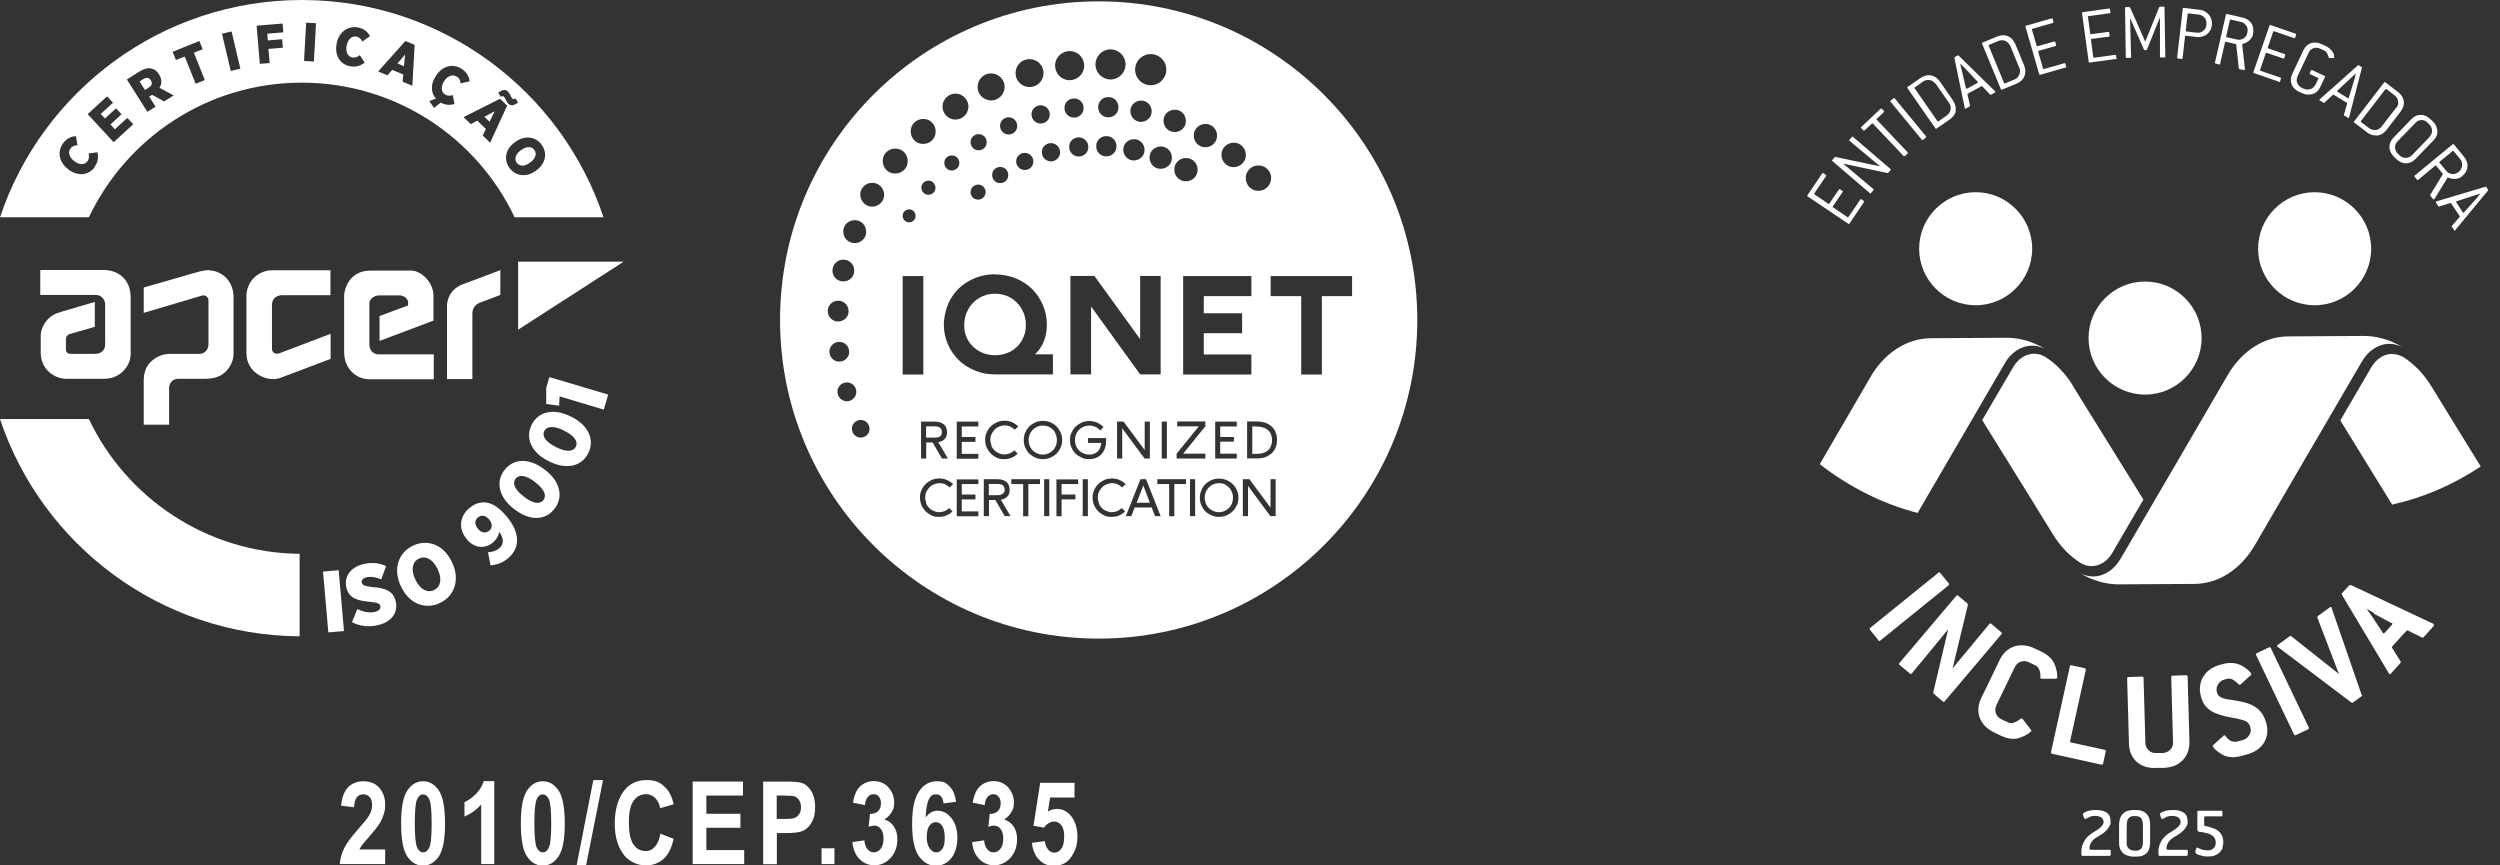<?xml version="1.0" encoding="UTF-8"?>
<svg id="svg2" xmlns="http://www.w3.org/2000/svg" xmlns:svg="http://www.w3.org/2000/svg" xmlns:sodipodi="http://sodipodi.sourceforge.net/DTD/sodipodi-0.dtd" xmlns:inkscape="http://www.inkscape.org/namespaces/inkscape" version="1.1" viewBox="0 0 1645.4 569.6">
  <rect x="0" y="0" width="1645.4" height="569.6" fill="#333333" stroke="none"/>
  <!-- Generator: Adobe Illustrator 29.7.1, SVG Export Plug-In . SVG Version: 2.1.1 Build 8)  -->
  <defs>
    <style>
      .st0 {
        fill: #fff;
      }
    </style>
  </defs>
  <sodipodi:namedview id="namedview4" bordercolor="#666666" borderopacity="1.0" inkscape:current-layer="g8" inkscape:cx="468.64993" inkscape:cy="391.13968" inkscape:pagecheckerboard="0" inkscape:pageopacity="0.0" inkscape:pageshadow="2" inkscape:window-height="1016" inkscape:window-maximized="1" inkscape:window-width="1850" inkscape:window-x="0" inkscape:window-y="0" inkscape:zoom="0.69668207" pagecolor="#ffffff" showgrid="false"/>
  <g id="g8" inkscape:groupmode="layer" inkscape:label="ISO_9001+IQNET_BRANCO">
    <g id="g12">
      <g id="g14">
        <g id="g20">
          <path id="path22" class="st0" d="M58.5,275.8H0c27.6,82.7,105.4,142.4,197.2,143v-54.3c-61.2-.6-114-36.7-138.7-88.7"/>
        </g>
        <g id="g24">
          <path id="path26" class="st0" d="M294.2,200.7v48.8h16.7v-43.3c0-1.6.6-5.4,5-7l13.4-5.1v-16.3l-26,9.8c-.3.2-3.9,1.6-6.5,5.4-2.3,3.4-2.5,6.8-2.6,7.5"/>
        </g>
        <g id="g28">
          <path id="path30" class="st0" d="M217.6,236.2v-16.5l-32.9,12.5c-2.5,1.3-5.7.5-5.7-2.6v-28.8c0-1.2.3-3,1.4-4.3,1.2-1.5,3-1.9,4.4-2.2h32.7v-16.4h-38.6c-4.2,0-8.8,1.8-12.3,5.5-3.1,3.3-4.4,8-4.4,10.8v38.3c0,13.7,14.7,19.4,22.6,16.1l32.8-12.4h0Z"/>
        </g>
        <g id="g32">
          <path id="path34" class="st0" d="M247.8,233c-2.9-.5-4.7-3.1-4.7-6.4v-25.9s-.3-2.5,1.3-4.1c2.3-2.3,5.2-2.2,5.2-2.2h13.5c.4,0,.8,0,1.2.2,2,.4,3.8,1.8,4.3,4v2.4l-18.8,7v16.4l35.5-13.4v-16.1c0-.5.3-6.7-5.2-12.2s-10.6-4.6-11-4.6h-25.3c-15,0-17.3,14-17.3,16.2v37.5c0,10.6,7.7,17.8,16.6,17.8h42.4v-16.4h-37.5l-.2-.2Z"/>
        </g>
        <g id="g36">
          <path id="path38" class="st0" d="M94.6,189.3v16.6l37.8-11.2c2.7-1.1,4.8.9,4.8,3v29.2c0,1.2-.5,3-1.8,4.3-2,2-4.7,1.7-4.7,1.7h-16.7c-1.9.2-8-1-14.5,5-4.2,3.7-4.9,9.3-4.9,12.4v29.2h16.7v-23.8c-.2-1.9.8-3.8,1.7-4.7s2.3-1.7,4.5-1.7h16.8c5.6,0,10.5-.8,14.7-5.2,3.2-3.3,4.7-8,4.7-10.8v-37.5c0-10.8-7.1-16.7-14.3-17.7-3-.4-3.4-.9-15.6,2.7-14,4.2-29.2,8.4-29.2,8.4"/>
        </g>
        <g id="g40">
          <path id="path42" class="st0" d="M69.2,201.5v23.3s.4,4.1-1.3,5.9c-1.7,1.7-2.9,2.2-5.7,2.2h-15.7c-1.1.1-3.2-.6-3.1-3v-6.2c0-1.2,0-1.7.7-2.6.8-1.1,1.9-1.3,3.1-1.6l15.2-4.4v-16.4l-18.9,5.6c-3.4,1-8.2,1.9-11.7,5.5-3.3,3.4-5,7.7-5,11.1v11.5c0,2.3.7,7.6,4.6,11.6,4.1,4.2,9.2,5.3,12,5.3h25.3c10.7,0,17.3-8.8,17.3-16.2v-37.3c0-12.5-8.8-18.1-17.6-18.1H26.5v16.4h35.1c2.3,0,3.8,0,5.4,1.5,1.8,1.6,2.2,3,2.2,5.7"/>
        </g>
        <g id="g44">
          <path id="path46" class="st0" d="M341,172.2v44.8l69.5-44.8h-69.5Z"/>
        </g>
        <g id="g48">
          <path id="path50" class="st0" d="M265.9,43.6l.7-7.7-5,5.9,4.3,1.8Z"/>
        </g>
        <g id="g52">
          <path id="path54" class="st0" d="M99.3,52.8c-1.2-1.8-2.9-2-4.7-.9l-2.7,1.7,3.5,5.6,2.7-1.7c1.9-1.2,2.3-2.9,1.2-4.6h0Z"/>
        </g>
        <g id="g56">
          <path id="path58" class="st0" d="M322.2,80.1l3.4-6.9-6.8,3.7s3.4,3.2,3.4,3.2Z"/>
        </g>
        <g id="g60">
          <path id="path62" class="st0" d="M352.9,112.2l-.4.3c-6.1,4.4-13.3,3.5-17.2-2-4-5.5-2.6-12.5,3.6-16.9l.4-.3c6.1-4.4,13.3-3.5,17.2,2,4,5.5,2.6,12.5-3.6,16.9M317.7,89.2l2.1-4.3-5.7-5.5-4.2,2.3-4.8-4.6,24-12.1,4.7,4.5-11.2,24.4s-4.9-4.7-4.9-4.7ZM300.5,50.4c-2.5-1.6-5.7-.7-8.1,2.9h0c-2.5,3.9-2,7.2.4,8.8,1.8,1.2,3.5,1,5.2.5l1.1,5.8c-2.8.9-5.8.9-9-.9l-4.4,3.5-3.2-4.5,4.4-1.6c-3.4-3.8-3.7-9.5,0-14.9l.2-.4c4.3-6.5,11.4-7.9,16.9-4.2,3.3,2.2,4.7,5,5.1,8.1l-5.9,1.4c-.2-1.7-.7-3.3-2.4-4.4M271.3,56.4l-6.3-2.6.4-4.8-7.3-3-3.1,3.6-6.1-2.6,17.9-20,6.1,2.5-1.5,26.8h-.1ZM231.8,37.8c2.1.4,3.6-.4,5-1.5l3.2,4.9c-2.5,2-5.6,3.2-9.8,2.4-6.3-1.3-10.2-7.2-8.6-14.9v-.4c1.7-7.6,7.7-11.5,14.2-10.2,3.9.8,6.2,2.9,7.7,5.7l-5,3.5c-.8-1.5-1.9-2.8-3.8-3.2-2.9-.6-5.6,1.5-6.5,5.7h0c-.9,4.5.7,7.4,3.6,8M206.6,40.5l-6.5-.4,1.4-25.2,6.5.4-1.4,25.2ZM334.2,60.1c.7.7,1.3,1.7,1.8,2.8.4.9.8,1.5,1.1,1.9.6.6,1.2.5,2.2,0l1.7,2.7c-2.8,2-4.7,2.4-6.3.8-.8-.7-1.3-1.7-1.8-2.7-.5-.9-.8-1.6-1.1-1.9-.6-.6-1.2-.5-2.2,0l-1.7-2.7c2.8-2,4.7-2.4,6.3-.8M176.2,26.6l9.5-.8.5,5.6-9.5.8.8,9.3-6.5.5-2.1-25.1,17.1-1.4.5,5.8-10.6.9.4,4.4h0ZM151.9,46.7l-5.8-24.5,6.3-1.5,5.8,24.5-6.3,1.5ZM128.8,55.2l-7.2-18-5.8,2.3-2.2-5.4,17.6-7.1,2.2,5.4-5.8,2.3,7.2,18-6,2.4h0ZM107.9,66.7l-7.8-4.3-1.9,1.2,4.2,6.6-5.4,3.4-13.5-21.3,8.4-5.3c2.9-1.8,5.5-2.4,7.8-1.9,1.9.4,3.6,1.7,5,3.8v.2c2.1,3.2,1.8,6.1.3,8.7l9.3,5-6.2,3.9h-.2ZM74.8,93.6l-17.1-18.5,12.8-11.7,3.9,4.2-8.1,7.4,2.8,3,7.3-6.7,3.6,3.9-7.3,6.7,2.9,3.2,8.2-7.5,3.9,4.2s-12.9,11.8-12.9,11.8ZM62.2,110.2c-3.9,5.1-10.8,6.1-17.1,1.4l-.3-.3c-6.2-4.7-7.2-11.8-3.2-17.1,2.4-3.2,5.3-4.4,8.4-4.6l1,6c-1.7,0-3.4.5-4.6,2.1-1.8,2.4-1,5.7,2.4,8.3h0c3.6,2.8,6.9,2.5,8.7.2,1.3-1.7,1.2-3.5.8-5.2l5.8-.8c.8,3.2.5,6.5-2,9.8M198.7,0C106.3,0,27.8,59.9,0,143h58.5c24.9-52.4,78.3-88.6,140.1-88.6s115.3,36.2,140.1,88.6h58.5C369.5,59.9,291.1,0,198.7,0"/>
        </g>
        <g id="g64">
          <path id="path66" class="st0" d="M343.1,98.7l-.3.2c-3.5,2.5-4.5,5.8-2.7,8.2,1.8,2.5,5.1,2.6,8.6,0l.3-.2c3.5-2.5,4.5-5.8,2.7-8.2-1.7-2.4-5.1-2.6-8.6,0"/>
        </g>
        <g id="g68">
          <path id="path70" class="st0" d="M397.4,269.5l2.9-9.8-38.7-11.5-2.1,7.1v10.6l8.5,1.1.3-6.1,29.1,8.7h0ZM379,294c-1.6,3.3-6.2,3.7-12.8.4l-.7-.4c-6.6-3.3-8.9-7.1-7.3-10.3,1.6-3.2,6.2-3.7,12.8-.4l.7.4c6.5,3.2,8.9,7.1,7.3,10.3M387.2,298.2c4.5-9.1-.3-18.5-11-23.8l-.8-.4c-10.7-5.3-21-3.5-25.5,5.6s.3,18.5,11,23.8l.8.4c10.7,5.3,21,3.5,25.5-5.6M357.7,329.1c-2.2,2.9-6.8,2.5-12.6-2l-.6-.5c-5.8-4.5-7.4-8.6-5.2-11.5,2.2-2.9,6.8-2.5,12.6,2l.6.5c5.8,4.4,7.4,8.6,5.2,11.5M365,334.8c6.2-8.1,3.3-18.2-6.2-25.5l-.7-.5c-9.5-7.3-20-7.4-26.1.6-6.2,8.1-3.3,18.2,6.2,25.5l.7.5c9.5,7.3,19.9,7.5,26.1-.6M321.9,349.3c-2.3,1.9-5.1,1.4-7.3-1.2h0c-2.2-2.7-2.4-5.6-.1-7.5,2.4-2,5.2-1.4,7.5,1.3h0c2.1,2.6,2.3,5.5,0,7.5M328.6,360.8c-2.1,1.8-4.6,2.5-7.4,2.7l1.6,8.6c4.4-.4,8-1.7,11.6-4.7,8.1-6.8,8-16.9-1.1-27.7h-.1c-5.1-6.2-9.6-8.6-13.7-9-3.7-.3-7,.7-10.7,3.8-6.2,5.2-7.4,13.5-1.6,20.3v.2c5.6,6.4,12.5,6.1,17.4,1.9,2.1-1.8,3.5-4.1,4-6.8,2.3,3.1,3.8,7.5,0,10.7M285.6,388.4c-4.3,2-9.1-.4-12.1-6.7l-.3-.6c-2.9-6.3-1.7-11.5,2.6-13.5s9.1.4,12.1,6.7l.3.6c2.9,6.3,1.8,11.4-2.6,13.5M289.5,396.9c9.8-4.6,13.3-15.5,8.2-26.4l-.4-.8c-5.1-10.9-15.6-15.2-25.4-10.6s-13.3,15.5-8.2,26.4l.4.8c5.1,10.9,15.6,15.2,25.4,10.6M249.2,411.3c8.4-2,13.1-8.1,11.2-15.7h0c-1.6-6.7-7-8.6-15-9.2-5.4-.6-6.8-1.2-7.3-2.9h0c-.4-1.5.7-2.9,2.9-3.5,3.2-.8,6.8,0,9.9,1.3l3.2-8.7c-4.9-2.3-9.8-2.6-15.1-1.3-8.5,2.1-12.7,8.4-11,15.4v.2c1.8,7.1,7.6,8.5,15.6,9.2,5,.5,6.4,1.2,6.7,2.7h0c.4,1.7-.7,3.2-3.4,3.9-3.8.9-7.8,0-11.7-1.8l-3.6,8.6c5.5,2.8,11.5,3.3,17.3,1.9M216.1,416.2l10.3-.9-3.5-40-10.3.9,3.5,40Z"/>
        </g>
        <g id="g72">
          <path id="path74" class="st0" d="M807.1,319.3c-1.4-.9-3-1.3-4.8-1.3s-3.3.4-4.8,1.3c-1.4.9-2.6,2-3.4,3.5-.8,1.5-1.2,3-1.2,4.8s.4,3.3,1.2,4.8c.8,1.4,2,2.6,3.4,3.4s3,1.3,4.7,1.3,3.3-.4,4.7-1.3c1.4-.8,2.6-2,3.4-3.4.8-1.5,1.2-3,1.2-4.8s-.4-3.3-1.2-4.8-1.9-2.6-3.4-3.5"/>
        </g>
        <g id="g76">
          <path id="path78" class="st0" d="M660.9,324.1c.2-.5.3-1.1.3-1.8,0-1.3-.4-2.2-1.2-2.9-.8-.6-2-.9-3.6-.9h-5.6v7.4h5.6c.7,0,1.4,0,1.9-.2.5-.1,1-.3,1.5-.6.4-.3.8-.6,1-1.1"/>
        </g>
        <g id="g80">
          <path id="path82" class="st0" d="M694.6,284.9c-.8-1.5-1.9-2.6-3.4-3.5-1.4-.9-3-1.3-4.8-1.3s-3.3.4-4.8,1.3c-1.4.9-2.6,2-3.4,3.5-.8,1.5-1.2,3-1.2,4.8s.4,3.3,1.2,4.8c.8,1.4,2,2.6,3.4,3.4s3,1.3,4.7,1.3,3.3-.4,4.7-1.3c1.4-.8,2.6-2,3.4-3.4.8-1.5,1.2-3,1.2-4.8s-.4-3.3-1.2-4.8"/>
        </g>
        <g id="g84">
          <path id="path86" class="st0" d="M748.1,330.9h8.7l-4.3-11.4-4.4,11.4Z"/>
        </g>
        <g id="g88">
          <path id="path90" class="st0" d="M655,233.8c3.7,0,7.1-.9,10.2-2.5,3.1-1.7,5.5-4.1,7.3-7.1,1.8-3.1,2.7-6.5,2.7-10.3s-.9-7.3-2.7-10.5c-1.8-3.1-4.2-5.6-7.3-7.4-3.1-1.8-6.5-2.7-10.3-2.7s-7.2.9-10.3,2.7-5.5,4.3-7.3,7.5c-1.8,3.1-2.7,6.7-2.7,10.4,0,5.8,1.9,10.5,5.9,14.3,3.9,3.7,8.8,5.6,14.5,5.6"/>
        </g>
        <g id="g92">
          <path id="path94" class="st0" d="M617.1,287.9c.5-.1,1-.3,1.5-.6.4-.3.8-.6,1-1.1s.3-1.1.3-1.8c0-1.3-.4-2.2-1.2-2.9-.8-.6-2-.9-3.6-.9h-5.6v7.4h5.6c.7,0,1.4,0,1.9-.2"/>
        </g>
        <g id="g96">
          <path id="path98" class="st0" d="M870,194.9v51.6h-13.6v-51.6h-20.1v-13.2h53.6v13.2h-19.9ZM839.5,294.7c-.7,1.5-1.6,2.8-2.7,3.8-1.2,1-2.5,1.8-4.1,2.4s-3.3.8-5.2.8h-6.7v-24.3h6.7c1.9,0,3.6.3,5.2.8,1.6.6,3,1.4,4.1,2.4,1.2,1,2.1,2.3,2.7,3.8.7,1.5,1,3.2,1,5.1s-.3,3.5-1,5.1M839.6,339.7h-3.5l-14.7-19.9v19.9h-3.4v-24.3h4.3l13.9,18.7v-18.7h3.4v24.3ZM814,332.5c-.7,1.6-1.6,2.9-2.7,4-1.1,1.1-2.5,2-4,2.7-1.6.7-3.2,1-4.9,1s-3.4-.3-4.9-1c-1.6-.6-2.9-1.5-4.1-2.6-1.1-1.1-2-2.5-2.7-4-.7-1.6-1-3.2-1-5s.3-3.3,1-4.9c.6-1.6,1.5-2.9,2.6-4s2.5-2,4-2.7c1.6-.7,3.3-1,5-1s3.4.3,5,1,2.9,1.5,4.1,2.7c1.1,1.1,2,2.4,2.7,4s1,3.2,1,4.9-.3,3.4-1,4.9M786.6,339.7h-3.4v-24.3h3.4v24.3ZM780.7,318.6h-7.8v21.2h-3.4v-21.2h-7.8v-3.2h18.9v3.2h0ZM760.2,339.7l-2.2-5.7h-11.2l-2.2,5.7h-3.6l9.6-24.3h3.7l9.6,24.3h-3.7,0ZM723.1,331.3c.5,1.2,1.2,2.2,2,3s1.8,1.5,3,2c1.1.5,2.3.8,3.6.8s2.4-.2,3.6-.7c1.1-.5,2.1-1.2,3-2l2.2,2.2c-2.5,2.4-5.4,3.6-8.8,3.6s-4.4-.6-6.3-1.7c-1.9-1.1-3.5-2.6-4.6-4.6-1.2-1.9-1.7-4.1-1.7-6.4s.3-3.3,1-4.9,1.6-2.9,2.7-4c1.1-1.1,2.5-2,4-2.7,1.6-.7,3.2-1,5-1s3.4.3,5,1,2.9,1.6,4.1,2.8l-2.4,2.1c-.9-.9-1.9-1.6-3-2.1s-2.3-.7-3.6-.7-2.5.3-3.7.8-2.2,1.2-3,2.1-1.5,1.9-2,3c-.5,1.2-.7,2.4-.7,3.6s.3,2.5.8,3.6M712,301.2c-1.6-.7-2.9-1.5-4.1-2.6-1.1-1.1-2-2.4-2.7-4-.7-1.5-1-3.2-1-4.9s.3-3.4,1-4.9c.7-1.6,1.6-2.9,2.7-4,1.1-1.1,2.5-2,4-2.7,1.6-.7,3.2-1,5-1s3.5.3,5.1,1,3,1.7,4.3,2.9l-2.1,2.3c-.9-1-2-1.8-3.3-2.4-1.3-.5-2.6-.8-4-.8s-3.3.4-4.8,1.3-2.6,2-3.4,3.5c-.8,1.5-1.2,3.1-1.2,4.8s.4,3.3,1.2,4.8c.8,1.4,1.9,2.6,3.4,3.4,1.4.8,3,1.3,4.8,1.3s2-.2,3-.5c.9-.3,1.7-.8,2.4-1.4s1.3-1.4,1.7-2.4.7-2.1.8-3.4h-8.7v-3.2h11.9v2.1c0,2.3-.5,4.3-1.4,6.1-.9,1.8-2.2,3.2-3.9,4.2s-3.7,1.5-5.9,1.5-3.4-.3-5-1M716,339.7h-3.4v-24.3h3.4v24.3ZM709.6,318.6h-10.9v6.9h9.1v3.2h-9.1v11.1h-3.4v-24.3h14.3v3.2h0ZM686.5,302.2c-1.7,0-3.4-.3-4.9-1-1.6-.6-2.9-1.5-4.1-2.6s-2-2.5-2.7-4c-.7-1.6-1-3.2-1-5s.3-3.3,1-4.9c.6-1.5,1.5-2.9,2.6-4s2.5-2,4-2.7c1.6-.7,3.3-1,5-1s3.4.3,5,1,2.9,1.5,4,2.7c1.1,1.1,2,2.5,2.7,4s1,3.2,1,4.9-.3,3.4-1,4.9c-.7,1.6-1.6,2.9-2.7,4-1.1,1.1-2.5,2-4.1,2.7s-3.2,1-4.9,1M690.6,339.7h-3.4v-24.3h3.4v24.3ZM684.6,318.6h-7.8v21.2h-3.4v-21.2h-7.8v-3.2h18.9v3.2h0ZM661.3,339.7l-6.2-10.6h-4.2v10.6h-3.4v-24.3h8.9c2.5,0,4.5.6,5.9,1.7s2.2,2.9,2.2,5.2-.5,3.4-1.5,4.5-2.4,1.8-4.3,2.1l6.4,10.8h-3.9,0ZM643.9,318.6h-10.9v6.9h9v3.2h-9v7.9h10.9v3.2h-14.2v-24.3h14.2v3.2h0ZM629.7,277.5h14.2v3.2h-10.9v6.9h9v3.2h-9v7.9h10.9v3.2h-14.2v-24.3h0ZM609.5,331.3c.5,1.2,1.2,2.2,2,3s1.8,1.5,3,2c1.1.5,2.3.8,3.6.8s2.4-.2,3.6-.7c1.1-.5,2.1-1.2,3-2l2.2,2.2c-2.5,2.4-5.4,3.6-8.8,3.6s-4.4-.6-6.3-1.7c-1.9-1.1-3.5-2.6-4.6-4.6-1.2-1.9-1.7-4.1-1.7-6.4s.3-3.3,1-4.9,1.6-2.9,2.7-4c1.1-1.1,2.5-2,4-2.7,1.6-.7,3.2-1,5-1s3.4.3,5,1,2.9,1.6,4.1,2.8l-2.4,2.1c-.9-.9-1.9-1.6-3-2.1s-2.3-.7-3.6-.7-2.5.3-3.7.8-2.2,1.2-3,2.1-1.5,1.9-2,3c-.5,1.2-.7,2.4-.7,3.6s.3,2.5.8,3.6M594.1,181.7h13.6v64.8h-13.6v-64.8ZM598.5,137.8c2.4,0,4.2,2.1,4.1,4.4,0,2.4-2.1,4.2-4.4,4.1-2.4,0-4.2-2.1-4.1-4.4,0-2.4,2.1-4.2,4.4-4.1M581,105.7c0-4.5,3.9-8.1,8.5-7.9,4.5,0,8.1,3.9,7.9,8.5,0,4.5-3.9,8.1-8.5,7.9-4.5,0-8.1-3.9-7.9-8.5M573.8,136c-4.3-.1-7.7-3.8-7.6-8.1,0-4.3,3.8-7.7,8.1-7.6s7.7,3.8,7.6,8.1c0,4.3-3.8,7.7-8.1,7.6M566.3,288c-3.2-.1-5.7-2.8-5.6-6,0-3.2,2.8-5.7,6-5.6s5.7,2.8,5.6,6c0,3.2-2.8,5.7-6,5.6M551.2,257.7c0-3.4,3-6.1,6.4-6s6.1,3,6,6.4-3,6.1-6.4,6-6.1-3-6-6.4M545.9,231.3c0-3.6,3.1-6.4,6.7-6.3,3.6.1,6.4,3.1,6.3,6.7,0,3.6-3.1,6.4-6.7,6.3-3.6-.1-6.4-3.1-6.3-6.7M551.9,197.9c3.8.1,6.7,3.3,6.6,7.1,0,3.8-3.3,6.7-7.1,6.6-3.8-.1-6.7-3.3-6.6-7.1s3.3-6.7,7.1-6.6M555.3,170.9c4,.1,7.1,3.4,6.9,7.4,0,4-3.4,7.1-7.4,6.9-4-.1-7.1-3.4-6.9-7.4s3.4-7.1,7.4-6.9M562.8,144.9c4.2.1,7.4,3.6,7.3,7.8,0,4.2-3.6,7.4-7.8,7.3-4.2-.1-7.4-3.6-7.3-7.8,0-4.2,3.6-7.4,7.8-7.3M607.9,78.3c4.5,0,8.1,3.9,7.9,8.5,0,4.5-3.9,8.1-8.5,7.9-4.5,0-8.1-3.9-7.9-8.5,0-4.5,3.9-8.1,8.5-7.9M629.1,61.6c4.7.2,8.4,4.1,8.3,8.8-.2,4.7-4.1,8.4-8.8,8.3-4.7-.2-8.4-4.1-8.3-8.8.2-4.7,4.1-8.4,8.8-8.3M621.5,107.1c0-2.7,2.4-4.9,5.1-4.8,2.7,0,4.9,2.4,4.8,5.1,0,2.7-2.4,4.9-5.1,4.8-2.7,0-4.9-2.4-4.8-5.1M610.9,128.2c-2.5,0-4.5-2.2-4.5-4.8s2.2-4.5,4.8-4.5,4.5,2.2,4.5,4.8-2.2,4.5-4.8,4.5M615.2,277.5c2.5,0,4.5.6,5.9,1.7s2.2,2.9,2.2,5.2-.5,3.4-1.5,4.5-2.4,1.8-4.3,2.1l6.4,10.8h-3.9l-6.2-10.6h-4.2v10.6h-3.4v-24.3h9ZM652.4,293.3c.5,1.2,1.2,2.2,2,3s1.8,1.5,3,2c1.1.5,2.3.8,3.6.8s2.4-.2,3.6-.7c1.1-.5,2.1-1.2,3-2l2.2,2.2c-2.5,2.4-5.4,3.6-8.8,3.6s-4.4-.6-6.3-1.7c-1.9-1.1-3.5-2.6-4.6-4.6-1.2-1.9-1.7-4.1-1.7-6.4s.3-3.3,1-4.9,1.6-2.9,2.7-4c1.1-1.1,2.5-2,4-2.7,1.6-.7,3.2-1,5-1s3.4.3,5,1,2.9,1.6,4.1,2.8l-2.4,2.1c-.9-.9-1.9-1.6-3-2.1s-2.3-.7-3.6-.7-2.5.3-3.7.8-2.2,1.2-3,2.1-1.5,1.9-2,3c-.5,1.2-.7,2.4-.7,3.6s.3,2.5.8,3.6M655,180.6c4.6,0,9.1.9,13.3,2.5,4.1,1.7,7.8,4,10.8,6.9s5.4,6.5,7.2,10.6,2.7,8.6,2.7,13.2c0,7.9-2.6,14.4-7.8,19.4h11.8v13.2h-38.5c-4.4,0-8.7-.8-12.8-2.5-4-1.6-7.6-3.9-10.6-6.8-3-2.9-5.4-6.4-7.2-10.4-1.8-4.1-2.7-8.5-2.7-13.1s1.5-11.7,4.4-16.7c2.9-5.1,7-9.1,12.2-12s10.9-4.4,17.2-4.4M643.9,121.5c2.7,0,4.9,2.4,4.8,5.1,0,2.7-2.4,4.9-5.1,4.8-2.7,0-4.9-2.4-4.8-5.1,0-2.7,2.4-4.9,5.1-4.8M644.3,88.3c2.9,0,5.2,2.5,5.1,5.5s-2.5,5.2-5.5,5.1c-2.9,0-5.2-2.5-5.1-5.5,0-2.9,2.5-5.2,5.5-5.1M652.6,48.3c4.9.2,8.8,4.3,8.6,9.2s-4.3,8.8-9.2,8.6c-4.9-.2-8.8-4.3-8.6-9.2s4.3-8.8,9.2-8.6M663.6,115.4c0,2.9-2.5,5.2-5.5,5.1-2.9,0-5.2-2.5-5.1-5.5,0-2.9,2.5-5.2,5.5-5.1,2.9,0,5.2,2.5,5.1,5.5M669.5,83c0,3.1-2.7,5.6-5.8,5.5-3.1,0-5.6-2.7-5.5-5.8,0-3.1,2.7-5.6,5.8-5.5s5.6,2.7,5.5,5.8M677.9,38.9c5.1.2,9.1,4.4,8.9,9.5s-4.4,9.1-9.5,8.9c-5.1-.2-9.1-4.4-8.9-9.5.2-5.1,4.4-9.1,9.5-8.9M680.1,106.4c0,3.1-2.7,5.6-5.8,5.5s-5.6-2.7-5.5-5.8c0-3.1,2.7-5.6,5.8-5.5s5.6,2.7,5.5,5.8M690.9,75.5c0,3.3-2.9,5.9-6.2,5.8s-5.9-2.9-5.8-6.2c0-3.3,2.9-5.9,6.2-5.8s5.9,2.9,5.8,6.2M697.7,100.4c0,3.3-2.9,5.9-6.2,5.8s-5.9-2.9-5.8-6.2c0-3.3,2.9-5.9,6.2-5.8s5.9,2.9,5.8,6.2M704.3,33.6c5.3.2,9.4,4.6,9.3,9.9-.2,5.3-4.6,9.4-9.9,9.3-5.3-.2-9.4-4.6-9.3-9.9.2-5.3,4.6-9.4,9.9-9.3M700.6,70.9c0-3.5,3-6.2,6.5-6.1s6.2,3,6.1,6.5c0,3.5-3,6.2-6.5,6.1s-6.2-3-6.1-6.5M716.3,96.9c0,3.5-3,6.2-6.5,6.1s-6.2-3-6.1-6.5c0-3.5,3-6.2,6.5-6.1s6.2,3,6.1,6.5M756.8,277.5v24.3h-3.5l-14.7-19.9v19.9h-3.4v-24.3h4.3l13.9,18.7v-18.7h3.4ZM750.4,223.2v-41.6h13.5v64.8h-13.5l-32.3-44.7v44.7h-13.6v-64.8h15.8l30.1,41.6h0ZM734.8,96.5c0,3.7-3.2,6.6-6.9,6.4-3.7,0-6.6-3.2-6.4-6.9,0-3.7,3.2-6.6,6.9-6.4,3.7,0,6.6,3.2,6.4,6.9M729.2,77.2c-3.7,0-6.6-3.2-6.4-6.9,0-3.7,3.2-6.6,6.9-6.4,3.7,0,6.6,3.2,6.4,6.9,0,3.7-3.2,6.6-6.9,6.4M731.2,32.5c5.5.2,9.8,4.8,9.6,10.2-.2,5.5-4.8,9.8-10.2,9.6-5.5-.2-9.8-4.8-9.6-10.2.2-5.5,4.8-9.8,10.2-9.6M746.5,91.6c3.9,0,6.9,3.4,6.8,7.2,0,3.9-3.4,6.9-7.2,6.8-3.9,0-6.9-3.4-6.8-7.2,0-3.9,3.4-6.9,7.2-6.8M751.2,66.2c3.9,0,6.9,3.4,6.8,7.2,0,3.9-3.4,6.9-7.2,6.8-3.9,0-6.9-3.4-6.8-7.2,0-3.9,3.4-6.9,7.2-6.8M757.7,35.6c5.7.2,10.1,4.9,9.9,10.6-.2,5.7-4.9,10.1-10.6,9.9-5.7-.2-10.1-4.9-9.9-10.6.2-5.7,4.9-10.1,10.6-9.9M768,301.8h-3.4v-24.3h3.4v24.3ZM763.7,111.1c-4.1,0-7.2-3.5-7.1-7.6,0-4.1,3.5-7.2,7.6-7.1s7.2,3.5,7.1,7.6c0,4.1-3.5,7.2-7.6,7.1M773.4,72.2c4.1,0,7.2,3.5,7.1,7.6,0,4.1-3.5,7.2-7.6,7.1s-7.2-3.5-7.1-7.6c0-4.1,3.5-7.2,7.6-7.1M788.2,111.9c0,4.2-3.7,7.6-7.9,7.4-4.2,0-7.6-3.7-7.4-7.9,0-4.2,3.7-7.6,7.9-7.4,4.2,0,7.6,3.7,7.4,7.9M793.6,81.6c4.2,0,7.6,3.7,7.4,7.9,0,4.2-3.7,7.6-7.9,7.4-4.2,0-7.6-3.7-7.4-7.9,0-4.2,3.7-7.6,7.9-7.4M812.2,93.9c4.4,0,7.9,3.9,7.8,8.3,0,4.4-3.9,7.9-8.3,7.8-4.4,0-7.9-3.9-7.8-8.3,0-4.4,3.9-7.9,8.3-7.8M774.8,280.6v-3.2h18.5v3.2l-14.6,18h14.6v3.2h-18.9v-3.2l14.6-18h-14.3.1ZM812.1,287.5v3.2h-9v7.9h10.9v3.2h-14.2v-24.3h14.2v3.2h-10.9v6.9h9ZM817.5,206.1v13.2h-25.2v14h31.3v13.2h-44.9v-64.8h44.9v13.2h-31.3v11.3h25.2ZM828.5,108.9c4.6,0,8.3,4,8.1,8.6s-4,8.3-8.6,8.1c-4.6,0-8.2-4-8.1-8.6,0-4.6,4-8.3,8.6-8.1M723.1.9c-115.8,0-209.7,93.9-209.7,209.7s93.9,209.7,209.7,209.7,209.7-93.9,209.7-209.7S838.8.9,723.1.9"/>
        </g>
        <g id="g100">
          <path id="path102" class="st0" d="M834.1,282.7c-1-.7-2.1-1.2-3.3-1.5s-2.5-.5-3.9-.5h-2.7v18h3.1c1.4,0,2.7-.2,3.9-.5s2.2-.9,3.1-1.6c.9-.7,1.6-1.6,2.1-2.8s.8-2.5.8-4-.3-3-.8-4.2-1.3-2.1-2.3-2.8"/>
        </g>
        <g id="g104">
          <path id="path106" class="st0" d="M253.5,559v9.7h-29.9c.3-3.7,1.3-7.1,2.9-10.4,1.6-3.3,4.8-7.6,9.6-13,3.8-4.3,6.1-7.2,6.9-8.7,1.3-2.2,1.9-4.4,1.9-6.6s-.5-4.2-1.6-5.4-2.5-1.8-4.2-1.8c-3.8,0-5.8,2.8-6.1,8.5l-8.5-1c.5-5.5,2.1-9.6,4.6-12.2,2.6-2.6,6-3.9,10.2-3.9s8.2,1.5,10.6,4.6c2.4,3,3.6,6.5,3.6,10.4s-.3,4.4-.9,6.5c-.6,2.1-1.5,4.2-2.8,6.3s-3.4,4.8-6.3,8.1c-2.7,3.1-4.5,5.1-5.2,6.1s-1.3,2-1.8,2.9h17Z"/>
        </g>
        <g id="g108">
          <path id="path110" class="st0" d="M278.5,522.8c-1.7,0-3,1.1-4,3.3s-1.5,7.5-1.5,15.8.5,13.5,1.5,15.8c1,2.2,2.3,3.3,4,3.3s3.1-1.1,4.1-3.3,1.5-7.5,1.5-15.7-.5-13.5-1.5-15.8c-1-2.2-2.3-3.3-4.1-3.3M278.4,514.2c4.3,0,7.8,2.1,10.5,6.2,2.7,4.1,4,11.3,4,21.6s-1.3,17.4-4,21.5-6.2,6.2-10.4,6.2-7.8-2-10.5-6.1-4-11.3-4-21.7,1.3-17.3,4-21.5c2.7-4.1,6.2-6.2,10.4-6.2"/>
        </g>
        <g id="g112">
          <path id="path114" class="st0" d="M325.2,568.7h-8.5v-39.2c-3.2,3.6-6.9,6.2-11,7.9v-9.5c2.4-1,4.8-2.7,7.4-5.2,2.5-2.5,4.3-5.3,5.3-8.6h6.9v54.5h0Z"/>
        </g>
        <g id="g116">
          <path id="path118" class="st0" d="M357.2,522.8c-1.7,0-3,1.1-4,3.3s-1.5,7.5-1.5,15.8.5,13.5,1.5,15.8c1,2.2,2.3,3.3,4,3.3s3.1-1.1,4.1-3.3,1.5-7.5,1.5-15.7-.5-13.5-1.5-15.8c-1-2.2-2.3-3.3-4.1-3.3M357.2,514.2c4.3,0,7.8,2.1,10.5,6.2,2.7,4.1,4,11.3,4,21.6s-1.3,17.4-4,21.5-6.2,6.2-10.4,6.2-7.8-2-10.5-6.1-4-11.3-4-21.7,1.3-17.3,4-21.5c2.7-4.1,6.2-6.2,10.4-6.2"/>
        </g>
        <g id="g120">
          <path id="path122" class="st0" d="M379.5,569.6l11-56.2h6.4l-11.2,56.2h-6.3.1Z"/>
        </g>
        <g id="g124">
          <path id="path126" class="st0" d="M434.7,548.7l8.7,3.4c-1.4,6.1-3.6,10.5-6.8,13.3-3.2,2.8-7.1,4.2-11.7,4.2s-10.5-2.2-14.1-6.7c-4.1-5.2-6.2-12.1-6.2-20.9s2.1-16.5,6.3-21.8c3.6-4.5,8.5-6.8,14.7-6.8s9.2,1.7,12.5,5.1c2.4,2.4,4.2,6,5.3,10.8l-8.9,2.6c-.6-2.9-1.7-5.2-3.4-6.8-1.7-1.6-3.7-2.4-6-2.4-3.3,0-6,1.4-8.1,4.3-2.1,2.9-3.1,7.6-3.1,14.2s1,11.7,3,14.6c2,2.9,4.7,4.3,7.9,4.3s4.4-.9,6.2-2.8c1.7-1.8,3-4.8,3.7-8.8"/>
        </g>
        <g id="g128">
          <path id="path130" class="st0" d="M455.9,568.7v-54.3h33.1v9.2h-24.1v12h22.4v9.2h-22.4v14.7h24.9v9.2h-33.9Z"/>
        </g>
        <g id="g132">
          <path id="path134" class="st0" d="M511.2,523.6v15.4h5c3.3,0,5.6-.2,6.8-.7s2.2-1.3,3-2.5,1.2-2.7,1.2-4.5-.4-3.3-1.2-4.6c-.8-1.2-1.8-2.1-2.9-2.5-1.2-.4-3.6-.6-7.4-.6h-4.5ZM502.3,568.7v-54.3h14.5c5.4,0,8.9.3,10.6.8,2.6.8,4.8,2.6,6.5,5.4,1.7,2.7,2.6,6.3,2.6,10.6s-.7,7.2-2.2,9.9-3.3,4.5-5.6,5.6c-2.2,1.1-6.1,1.6-11.5,1.6h-5.9v20.5h-9,0Z"/>
        </g>
        <path id="path136" class="st0" d="M540.7,558.3h8.5v10.4h-8.5v-10.4Z"/>
        <g id="g138">
          <path id="path140" class="st0" d="M560.6,554.3l8.3-1.2c.2,2.6.9,4.5,2.1,5.9,1.2,1.4,2.6,2,4.2,2s3.2-.8,4.5-2.4c1.2-1.6,1.8-3.8,1.8-6.7s-.6-4.7-1.7-6.2-2.6-2.3-4.2-2.3-2.4.3-3.9.8l.9-8.5c2.2,0,4-.5,5.3-1.8,1.3-1.2,1.9-3,1.9-5.2s-.5-3.3-1.4-4.4c-.9-1.1-2.1-1.6-3.5-1.6s-2.7.6-3.7,1.8c-1.1,1.2-1.7,3-1.9,5.4l-7.9-1.6c.8-5,2.4-8.6,4.8-10.8,2.4-2.2,5.4-3.4,9-3.4s7.3,1.4,9.7,4.3c2.4,2.9,3.6,6.1,3.6,9.6s-.5,4.5-1.6,6.4-2.7,3.6-4.8,5c2.5.7,4.5,2.1,6.1,4.4,1.6,2.3,2.4,5.1,2.4,8.5,0,5-1.5,9.1-4.4,12.3-3,3.2-6.5,4.9-10.6,4.9s-7.2-1.4-9.9-4.1c-2.7-2.7-4.3-6.5-4.7-11.2"/>
        </g>
        <g id="g142">
          <path id="path144" class="st0" d="M609.9,550.4c0,3.4.6,6,1.9,7.9,1.3,1.8,2.7,2.7,4.4,2.7s2.9-.8,4-2.3,1.6-4,1.6-7.4-.6-6.1-1.7-7.8c-1.1-1.6-2.6-2.4-4.2-2.4s-3,.8-4.2,2.3c-1.1,1.6-1.7,3.9-1.7,7M629.3,527.7l-8.3,1.1c-.4-4-2-6-4.9-6s-3.4,1-4.6,3c-1.2,2-2,6.1-2.3,12.3,1.1-1.5,2.3-2.7,3.6-3.4,1.3-.8,2.8-1.1,4.3-1.1,3.5,0,6.5,1.6,9.1,4.9,2.6,3.2,3.9,7.6,3.9,12.9s-1.4,10.2-4.1,13.5c-2.7,3.3-6.1,4.9-10.2,4.9s-8.1-2.1-11.1-6.4c-2.9-4.2-4.4-11.3-4.4-21.1s1.5-17.1,4.6-21.5c3-4.4,6.9-6.6,11.7-6.6s6.1,1.1,8.3,3.3c2.3,2.2,3.7,5.6,4.3,10.1"/>
        </g>
        <g id="g146">
          <path id="path148" class="st0" d="M639.4,554.3l8.3-1.2c.2,2.6.9,4.5,2.1,5.9,1.2,1.4,2.6,2,4.2,2s3.2-.8,4.5-2.4c1.2-1.6,1.8-3.8,1.8-6.7s-.6-4.7-1.7-6.2-2.6-2.3-4.2-2.3-2.4.3-3.9.8l.9-8.5c2.2,0,4-.5,5.3-1.8,1.3-1.2,1.9-3,1.9-5.2s-.5-3.3-1.4-4.4c-.9-1.1-2.1-1.6-3.5-1.6s-2.7.6-3.7,1.8c-1.1,1.2-1.7,3-1.9,5.4l-7.9-1.6c.8-5,2.4-8.6,4.8-10.8,2.4-2.2,5.4-3.4,9-3.4s7.3,1.4,9.7,4.3c2.4,2.9,3.6,6.1,3.6,9.6s-.5,4.5-1.6,6.4-2.7,3.6-4.8,5c2.5.7,4.5,2.1,6.1,4.4,1.6,2.3,2.4,5.1,2.4,8.5,0,5-1.5,9.1-4.4,12.3-3,3.2-6.5,4.9-10.6,4.9s-7.2-1.4-9.9-4.1c-2.7-2.7-4.3-6.5-4.7-11.2"/>
        </g>
        <g id="g150">
          <path id="path152" class="st0" d="M679.2,554.7l8.5-1.1c.2,2.4,1,4.2,2.2,5.6,1.2,1.4,2.6,2,4.1,2s3.3-.9,4.5-2.6c1.3-1.7,1.9-4.4,1.9-8s-.6-5.9-1.9-7.5c-1.3-1.6-2.8-2.4-4.8-2.4s-4.7,1.3-6.6,4l-6.9-1.2,4.4-28.3h22.6v9.7h-16.1l-1.4,9.2c1.9-1.2,3.9-1.7,5.9-1.7,3.5,0,6.5,1.4,8.9,4.2,3.1,3.5,4.6,8.2,4.6,14s-1.3,9.2-3.9,13.2c-2.6,4-6.4,6-11.3,6s-7.3-1.3-9.9-3.9c-2.7-2.6-4.3-6.3-4.8-11"/>
        </g>
      </g>
    </g>
  </g>
  <g>
    <g>
      <g>
        <path class="st0" d="M1236.4,421.5l-5.6-6.9c-.4-.5-.3-.9,0-1.3l44.9-36.3c.5-.4.9-.4,1.3.1l5.6,6.9c.4.5.3.9-.2,1.3l-44.9,36.3c-.5.4-.9.3-1.3-.1h0Z"/>
        <path class="st0" d="M1278.7,461.7l-6-5.1-.3-.9,9.8-41.5-23.9,29c-.4.5-.9.5-1.3.1l-6.8-5.7c-.5-.4-.5-.9,0-1.3l37.3-44.1c.4-.5.8-.5,1.3-.1l6.1,5.1.3.9-10.1,41.8,24.2-29.2c.4-.5.9-.5,1.3-.1l6.6,5.6c.5.4.5.9,0,1.3l-37.3,44.1c-.4.5-.8.5-1.3.1h.1Z"/>
        <path class="st0" d="M1336.7,481.2c-.2.5-.9,1.1-2.1,1.9s-2.9,1.6-5,2.4c-3.8,1.4-8.1.9-12.9-1.4l-4.2-2c-2.4-1.2-4.4-2.6-6-4.2-1.6-1.7-2.8-3.5-3.5-5.5-.8-2-1-4.1-.9-6.3.2-2.2.8-4.4,1.9-6.7l12.2-25.2c1.1-2.3,2.5-4.1,4.1-5.6,1.7-1.5,3.5-2.5,5.5-3.2,2-.6,4.2-.9,6.5-.6,2.3.2,4.7.9,7.1,2.1l4.2,2c1.9.9,3.6,2,4.9,3.2,1.4,1.2,2.5,2.6,3.3,4.2.5,1,1,2.1,1.3,3.2s.5,2.1.7,3c0,.9.2,1.7.2,2.4s0,1.2-.2,1.4c0,.3-.4.4-.8.4h-9.7c-.3-.1-.4-.4-.4-.7v-1.4c0-1.7-.4-3.1-.9-4.2s-1.4-2-2.6-2.6l-4.2-2c-1.7-.8-3.4-.9-5.2-.3-1.8.6-3.1,1.8-3.9,3.5l-12.2,25.2c-.8,1.7-.9,3.4-.3,5.2.6,1.8,1.8,3.1,3.5,3.9l4.2,2c1.2.6,2.4.8,3.6.5,1.1-.3,2.4-.9,3.8-1.9,1-.8,1.7-1.2,2.1-1,.2,0,.3.2.4.3l5.6,7.3c.3.3.3.6.2.9l-.3-.2Z"/>
        <path class="st0" d="M1383.1,503.3l-32.5-7.2c-.6-.1-.8-.5-.7-1.1l12.4-56.4c0-.6.5-.9,1.1-.7l8.7,1.9c.6.1.8.5.7,1.1l-10.3,46.7c0,.6,0,1,.7,1.1l22,4.8c.6.1.9.5.7,1.1l-1.7,7.9c0,.6-.5.9-1.1.7h0Z"/>
        <path class="st0" d="M1439.9,495c-.8,2.1-1.9,3.9-3.4,5.4s-3.3,2.7-5.4,3.6c-2.2.8-4.6,1.3-7.2,1.4h-4.6c-2.7.2-5.1-.1-7.3-.8-2.2-.7-4.1-1.8-5.7-3.2-1.6-1.4-2.8-3.2-3.7-5.2-.9-2-1.4-4.3-1.4-6.8l-1.2-42.8c0-.6.3-1,.9-1l8.9-.3c.6,0,1,.3,1,.9l1.2,42.8c0,1.9.8,3.5,2.1,4.8,1.4,1.3,3,1.9,4.9,1.8h4.7c1.9-.2,3.5-.9,4.7-2.2,1.3-1.3,1.9-3,1.8-4.9l-1.2-42.8c0-.6.3-1,.9-1l8.9-.3c.6,0,.9.3,1,.9l1.2,42.8c0,2.5-.3,4.8-1.1,6.9h0Z"/>
        <path class="st0" d="M1459.8,450.5c-1,1.6-1.2,3.4-.7,5.2.3,1.1.8,1.9,1.5,2.5s1.6,1.1,2.7,1.4c1.1.4,2.4.6,3.8.8,1.5.2,3.1.5,4.9.8,2.7.4,5.2,1,7.3,1.7,2.1.7,4,1.7,5.6,2.8,1.6,1.1,2.9,2.5,4,4.1s1.9,3.6,2.6,5.8c.7,2.4.9,4.7.7,6.9-.2,2.2-.9,4.2-2,6.1-1.1,1.8-2.6,3.4-4.5,4.8-1.9,1.3-4.1,2.4-6.7,3.1l-3.6,1c-5.2,1.4-9.5,1.1-13-1-2-1.2-3.4-2.2-4.4-3.2s-1.5-1.8-1.7-2.2c0-.2,0-.5.4-.8l6.8-6.1c0,0,.2-.2.4-.2.3,0,.6,0,.9.5.3.4.8,1,1.6,1.8.8.8,1.7,1.4,2.9,1.7s2.3.3,3.4,0l3.6-1c1.8-.5,3.1-1.6,4.1-3.2s1.2-3.4.7-5.2c-.6-2.2-2-3.7-4.1-4.4-2.1-.7-4.8-1.3-8.2-1.9-2.8-.5-5.4-1.1-7.6-1.8-2.2-.7-4.2-1.5-5.8-2.5-1.7-1-3-2.3-4.2-3.8-1.1-1.5-2-3.4-2.6-5.7-.7-2.4-.9-4.7-.6-7,.3-2.2.9-4.2,2-6s2.5-3.4,4.4-4.8,4.1-2.4,6.6-3.1l1.4-.4c4.1-1.2,7.9-1.1,11.2.1,1.1.4,2.1.9,3,1.5s1.7,1.2,2.5,1.8c.7.6,1.3,1.2,1.8,1.7.4.5.7.9.8,1.2,0,.3,0,.6-.3.9l-6.8,6.1c0,0-.2.2-.4.2s-.5,0-.6-.2c-.2-.2-.5-.5-.9-.8-1.3-1.2-2.4-2.1-3.6-2.6-1.1-.5-2.4-.6-3.8-.2l-1.4.4c-1.8.5-3.1,1.5-4.1,3.2h0Z"/>
        <path class="st0" d="M1519.1,480l-8,3.8c-.6.3-1,.1-1.3-.5l-24.9-52.1c-.3-.6,0-1,.4-1.3l8-3.8c.6-.3,1-.1,1.3.5l24.9,52.1c.3.6,0,1-.4,1.3Z"/>
        <path class="st0" d="M1554.6,457.2c.2.4,0,.8-.4,1.1l-5.5,4c-.4.3-.7.3-1.2,0l-48.2-36.4h-.2c0-.1,0-.1-.2-.2-.3-.5-.2-.9.3-1.3l7.7-5.6c.5-.3.8-.3,1.2,0l31.3,24.8-14.2-37.1c-.2-.4,0-.8.4-1.1l7.7-5.6c.6-.4,1-.4,1.3,0v.4l19.7,57.1h.3Z"/>
        <path class="st0" d="M1601.6,410.9h0c.4.4.4.8,0,1.3l-6.4,7.1c-.4.4-.8.5-1.1.3l-9.3-4.6c-.3-.2-.7,0-1.1.3l-9.1,10c-.4.4-.5.8-.2,1.1l5.5,8.8c.3.3.2.7,0,1.1l-6.3,7c-.5.5-.9.6-1.3.2h0q0-.2,0-.3l-31-51.8c-.2-.4-.2-.8.2-1.1l4.6-5c.3-.3.7-.4,1.1-.3l54.6,25.7h.2c0,.1-.3.2-.3.2ZM1562.6,403.6c-.3-.2-.8-.5-1.5-.9-.7-.5-1.8-1.1-3-1.8l-.2.2c1.8,2.5,2.8,4,3.1,4.3l7.1,10.8v.2c0,0,0,.1.2.2.4.4.9.3,1.3-.2l4.6-5.1c.5-.5.5-1,0-1.3h-.4l-11.4-6.1.2-.3Z"/>
      </g>
      <path class="st0" d="M1574.5,232.9c-5.5,0-10.7,3.4-13.9,9l-20.3,34.8,34.1,55.4c20.4-4.5,40-12.9,58.3-25.1l-32.7-53.1c-4.8-7.8-11.1-14.3-18.1-18.8h0c-.5-.2-.7-.4-1-.5h0c-2.1-1-4.2-1.6-6.4-1.6"/>
      <path class="st0" d="M1581.5,229.1s0,0-.2-.1h0c.2,0,.3.2.4.2,0,0,0,0-.2-.1h0Z"/>
      <path class="st0" d="M1581.2,229h0c0,0-.2-.1-.3-.2,0,0,.2.1.3.2Z"/>
      <path class="st0" d="M1319.4,239.2c4-7,10.5-11.6,18-11.7,3.1,0,6,.8,8.7,2.2-8.1-4.9-17-7.5-25.9-7.4l-49.3.3c-15.6.1-29.5,9.2-38.5,23.3l-2.4,4.1-32.3,55.5c19.5,15.1,41.2,26.1,64.4,32.1l34.9-59.9c12.5-21.5,22.2-38.2,22.4-38.4h0Z"/>
      <path class="st0" d="M1364.3,253.8c-4.8-7.8-11-14.3-18-18.8-.3-.1-.6-.3-.9-.5-2.1-1.1-4.3-1.7-6.6-1.7-5.5,0-10.7,3.4-13.9,9l-20.3,34.7c12.8,20.6,29.7,47.9,34.7,55.9h0l1.5,2.5,10.3,16.7c4.9,8,11,14.3,18.2,18.9.3.2.5.3.7.4,2.1,1.1,4.4,1.7,6.6,1.7,5.5,0,10.7-3.4,13.8-9l20.3-34.8-46.6-75.1h.2Z"/>
      <path class="st0" d="M1555.3,221.1l-49.3.3c-15.6.1-29.5,9.2-38.5,23.3l-2.4,4-32.3,55.5h0l-14.7,25.1c-12.5,21.5-22.2,38.2-22.4,38.4-4,7-10.5,11.6-18,11.7-3.1,0-6-.8-8.7-2.2,8.1,4.9,17,7.5,25.9,7.4l49.3-.3c15.6,0,29.5-9.2,38.5-23.3l2.4-4,32.3-55.5h0l14.7-25.1c12.5-21.5,22.2-38.2,22.4-38.4,4-7,10.5-11.6,18-11.7,3.1,0,6,.8,8.7,2.2-8.1-4.9-17-7.5-25.9-7.4h0Z"/>
      <path class="st0" d="M1374.6,222.5c0-20.5,16.7-37.2,37.2-37.2s37.2,16.7,37.2,37.2-16.7,37.2-37.2,37.2-37.2-16.7-37.2-37.2"/>
      <path class="st0" d="M1486.2,163.7c0-20.5,16.7-37.2,37.2-37.2s37.2,16.7,37.2,37.2-16.7,37.2-37.2,37.2-37.2-16.7-37.2-37.2"/>
      <path class="st0" d="M1263.1,163.7c0-20.5,16.7-37.2,37.2-37.2s37.2,16.7,37.2,37.2-16.7,37.2-37.2,37.2-37.2-16.7-37.2-37.2"/>
      <g>
        <path class="st0" d="M1227,132.7l-9.8,14.5c-.2.3-.4.3-.7.1l-26.9-18.1c-.3-.2-.3-.4,0-.7l9.8-14.5c.2-.3.4-.3.7,0l1.6,1.1c.3.2.3.4.2.7l-7.8,11.5c-.2.3-.2.5.2.7l9,6.1c.3.2.5.2.7-.1l6.4-9.4c.2-.3.4-.3.7,0l1.6,1.1c.3.2.3.4,0,.7l-6.4,9.4c-.2.3-.2.5.2.7l9.4,6.4c.3.2.5.2.7-.1l7.8-11.5c.2-.3.5-.3.7-.1l1.6,1.1c.3.2.3.4.2.7h.1Z"/>
        <path class="st0" d="M1244.3,111.9l-1.5,1.8-.5.2-29.2-6.2h0l19.9,16.8c.3.2.3.5,0,.7l-1.6,1.9c-.2.3-.5.3-.8,0l-24.6-21.1c-.3-.2-.3-.5,0-.8l1.5-1.7.5-.2,29.4,6.2h0l-20.1-16.8c-.3-.2-.3-.5,0-.7l1.6-1.9c.2-.3.5-.3.7,0l24.6,21.1c.3.2.3.5,0,.7h0Z"/>
        <path class="st0" d="M1240,73.7l-4.7,4.4c-.3.2-.3.5,0,.8l20.2,21.3c.2.3.2.5,0,.8l-1.8,1.7c-.3.2-.5.2-.8,0l-20.2-21.3c-.2-.3-.5-.3-.8,0l-4.7,4.4c-.3.2-.5.2-.8,0l-1.4-1.4c-.2-.3-.2-.5,0-.8l12.7-12c.3-.2.5-.2.8,0l1.4,1.4c.2.3.2.5,0,.8h.1Z"/>
        <path class="st0" d="M1267.6,90.4l-1.9,1.6c-.3.2-.5.2-.8,0l-20.6-25c-.2-.3-.2-.5,0-.7l1.9-1.6c.3-.2.5-.2.8,0l20.6,25c.2.3.2.5,0,.7Z"/>
        <path class="st0" d="M1287.3,72.8c-.4,2.3-1.8,4.3-4.2,5.9l-8.5,5.9c-.3.2-.5.2-.7,0l-18.5-26.6c-.2-.3-.2-.5,0-.7l8.5-5.9c2.4-1.6,4.7-2.2,7-1.8s4.3,1.8,5.9,4.1l8.5,12.3c1.6,2.4,2.2,4.7,1.8,7h0ZM1273.7,55.1c-.4-.6-1-1.2-1.6-1.6-.6-.4-1.3-.7-2-.8s-1.4,0-2.2,0c-.8.2-1.5.5-2.1.9l-5.6,3.9c-.3.2-.3.5,0,.7l15,21.6c.2.3.4.3.7,0l5.5-3.9c.7-.5,1.2-1,1.6-1.7.4-.6.7-1.3.8-2,0-.7,0-1.4,0-2.2,0-.7-.5-1.4-.9-2.1l-9.2-13.2v.3Z"/>
        <path class="st0" d="M1313.2,60.3h0c.2.3,0,.5-.3.7l-2.4,1.3c-.3.2-.5,0-.6,0l-5.3-5.5c0-.2-.3-.2-.6,0l-8.8,4.8c-.3.2-.4.3-.3.5l1.7,7.4c0,.2,0,.4-.3.6l-2.4,1.3c-.3.2-.6,0-.7,0h0c0,0-6.9-33.3-6.9-33.3,0-.3,0-.5.3-.6l1.8-1c.2,0,.4,0,.6,0l24.2,23.7h0c0,0,0,.2,0,.2ZM1291.9,43.6s-.2-.2-.5-.5c-.2-.3-.6-.6-1-1h-.2c0,.5.2.9.3,1.3,0,.3,0,.7.2.9l3.2,13.8h0c.2.4.4.4.8.2l6.7-3.7c.3-.2.4-.4.3-.7h0l-9.7-10.3h-.1Z"/>
        <path class="st0" d="M1332.4,50.2c-.9,2.2-2.7,3.8-5.3,4.9l-9.5,3.9c-.3,0-.6,0-.7-.3l-12.4-30c0-.3,0-.6.3-.7l9.5-3.9c2.7-1.1,5.1-1.2,7.2-.3,2.2.9,3.8,2.7,4.9,5.2l5.7,13.8c1.1,2.7,1.2,5.1.3,7.3h0ZM1322.9,30c-.3-.7-.7-1.3-1.3-1.9-.5-.5-1.1-.9-1.8-1.2-.7-.3-1.4-.4-2.2-.4s-1.5.1-2.2.4l-6.2,2.6c-.3.1-.4.4-.3.7l10.1,24.4c0,.3.4.4.7.3l6.2-2.6c.8-.3,1.4-.7,1.9-1.3.5-.5.9-1.1,1.2-1.8.3-.7.4-1.4.5-2.1,0-.8,0-1.5-.4-2.3l-6.1-14.9h0Z"/>
        <path class="st0" d="M1359.6,44.4l-16.8,4.8c-.3,0-.6,0-.7-.4l-9-31.2c0-.3,0-.6.4-.7l16.8-4.8c.3,0,.6,0,.7.4l.5,1.9c0,.3,0,.6-.4.7l-13.3,3.8c-.3,0-.5.3-.4.7l3,10.4c0,.3.3.5.7.4l10.9-3.1c.3,0,.6,0,.7.4l.5,1.9c0,.3,0,.6-.4.7l-10.9,3.1c-.3,0-.5.3-.4.7l3.1,10.9c0,.3.3.5.7.4l13.4-3.8c.3,0,.6,0,.7.4l.5,1.9c0,.3,0,.6-.4.7v-.2Z"/>
        <path class="st0" d="M1392.6,38.8l-17.3,2.4c-.4,0-.6,0-.6-.5l-4.4-32.1c0-.4,0-.6.5-.6l17.3-2.4c.4,0,.6,0,.6.5l.3,2c0,.4,0,.6-.5.6l-13.8,1.9c-.4,0-.5.2-.5.6l1.5,10.8c0,.3.2.5.6.5l11.3-1.5c.4,0,.6.1.6.5l.3,2c0,.4,0,.6-.5.6l-11.3,1.5c-.4,0-.5.2-.5.6l1.5,11.3c0,.4.2.5.6.5l13.8-1.9c.4,0,.6,0,.6.5l.3,2c0,.4,0,.6-.5.6v-.4Z"/>
        <path class="st0" d="M1413,32.7c0,.2-.2.3-.5.3h-.9c-.2,0-.4,0-.5-.3l-9.2-20.9.7,25.8c0,.4-.2.5-.5.5h-2.5c-.4,0-.5,0-.5-.5l-.5-32.4c0-.4.2-.5.5-.5h2.4c.2,0,.4,0,.5.3l9.8,22.2h.2l9.1-22.5c0,0,.2-.3.5-.3h2.5c.4,0,.5,0,.5.5l.5,32.4c0,.4-.2.5-.5.5h-2.5c-.4,0-.5,0-.5-.5V11.4s-8.6,21.3-8.6,21.3Z"/>
        <path class="st0" d="M1451.2,7.6c1.1.6,2,1.3,2.7,2.2.7.9,1.2,1.9,1.6,3,.3,1.1.4,2.3.3,3.6-.2,1.3-.5,2.5-1.1,3.6-.6,1-1.3,1.9-2.2,2.6-.9.7-2,1.2-3.2,1.5s-2.5.4-3.9.2l-6.7-.8c-.4,0-.5.1-.6.5l-1.6,14.3c0,.4-.2.5-.6.5l-2.5-.3c-.4,0-.5-.2-.5-.6l3.7-32.2c0-.4.2-.5.6-.5l10.3,1.2c1.4.2,2.7.5,3.7,1.1h0ZM1452.2,15.8c0-.8,0-1.5-.2-2.2s-.6-1.4-1-1.9c-.5-.6-1-1-1.7-1.4s-1.4-.6-2.2-.7l-6.7-.8c-.4,0-.5.1-.6.5l-1.2,10.8c0,.4,0,.5.5.6l6.7.8c1.6.2,3-.2,4.3-1.2,1.2-1,1.9-2.3,2.1-3.9v-.5h0Z"/>
        <path class="st0" d="M1477.3,45.8c0,.3-.3.4-.6.3l-2.8-.6c-.3-.2-.4-.3-.4-.5l-1.7-15.6c0-.1-.2-.3-.3-.4l-6.5-1.5c-.3,0-.6,0-.6.4l-3.2,14.1c0,.3-.3.5-.6.4l-2.4-.6c-.3,0-.5-.3-.4-.6l7.2-31.6c0-.3.3-.5.6-.4l10.1,2.3c2.8.6,4.8,1.9,6.1,3.9,1.3,2,1.6,4.4,1,7.1v.6c-.3.9-.8,1.8-1.6,2.7-.8.9-1.8,1.7-3,2.3-.7.4-1.3.6-1.7.6s-.7.2-.8.5h0l1.8,16.2v.3h-.2ZM1479.2,21.2c.2-.8.2-1.5,0-2.3,0-.7-.4-1.4-.8-2s-.9-1.1-1.5-1.6-1.3-.8-2.1-.9l-6.6-1.5c-.3,0-.6,0-.6.4l-2.4,10.6c0,.3,0,.6.4.6l6.6,1.5c1.6.4,3,.1,4.4-.7,1.3-.8,2.2-2,2.5-3.6v-.5h0Z"/>
        <path class="st0" d="M1499.9,53.8l-16.5-5.7c-.3,0-.4-.3-.3-.7l10.6-30.6c0-.3.3-.4.7-.3l16.5,5.7c.3.1.4.3.3.7l-.6,1.9c0,.3-.3.4-.7.3l-13.1-4.5c-.3-.1-.6,0-.7.3l-3.5,10.3c0,.3,0,.6.3.7l10.8,3.7c.3,0,.4.3.3.7l-.6,1.9c0,.3-.3.4-.7.3l-10.8-3.7c-.3,0-.6,0-.7.3l-3.7,10.8c0,.3,0,.6.3.7l13.1,4.5c.3,0,.4.3.3.7l-.6,1.9c0,.3-.3.4-.7.3v-.2Z"/>
        <path class="st0" d="M1522,61.9c-2.2.7-4.6.5-7.2-.7l-1.5-.7c-2.6-1.2-4.3-2.9-5.1-5.1-.8-2.2-.7-4.4.5-6.8l7.3-15.5c1.1-2.4,2.8-3.9,5-4.7,2.2-.7,4.6-.5,7.1.7l2.4,1.1c1.1.5,2.1,1.2,2.9,1.9.8.7,1.4,1.4,1.9,2.2.5.7.8,1.4.9,2.1,0,.7,0,1.2,0,1.6s-.2.2-.5.2h-2.8c0,0-.2-.2-.2-.3-.3-1-.7-2-1.1-2.8s-1.1-1.5-2.2-2l-2.4-1.1c-.8-.4-1.5-.5-2.2-.6-.7,0-1.5,0-2.1.3-.7.2-1.3.6-1.9,1.1s-1,1.1-1.3,1.8l-7.3,15.5c-.3.7-.5,1.5-.6,2.2,0,.8,0,1.5.3,2.1.2.7.6,1.3,1.1,1.9.5.6,1.1,1,1.8,1.4l1.5.7c.7.3,1.4.5,2.2.5s1.5,0,2.2-.3c.7-.2,1.3-.6,1.9-1.1s1-1.1,1.4-1.8l1.8-3.8c.2-.3,0-.6-.3-.7l-5-2.4c-.3-.2-.4-.4-.3-.7l.8-1.8c.2-.3.4-.4.7-.2l8.3,3.9c.3,0,.4.4.2.7l-3.1,6.6c-1.1,2.4-2.8,3.9-5,4.6h-.1Z"/>
        <path class="st0" d="M1546,77.5h0c-.2.3-.4.3-.7,0l-2.3-1.4c-.3-.2-.4-.4-.3-.6l2.1-7.4c0-.2,0-.4-.3-.5l-8.5-5.2c-.3-.2-.5-.2-.6,0l-5.6,5.2c-.2.2-.4.2-.6,0l-2.3-1.4c-.3-.2-.4-.4-.3-.7h0l25.3-22.5c.2-.2.4-.2.6,0l1.7,1.1c.2,0,.3.3.3.6l-8.5,32.8h0c0,0,0,0,0,0ZM1549.9,50.7c0,0,0-.3.2-.7s.2-.8.4-1.4h-.2c-.3.2-.6.5-.9.7s-.5.5-.7.7l-10.4,9.7h0c-.2.4,0,.6.3.8l6.5,4c.3.2.6.2.8,0h0v-.2l4.1-13.5h-.1Z"/>
        <path class="st0" d="M1564.5,89.1c-2.3.3-4.6-.4-6.9-2.2l-8.2-6.3c-.3-.2-.3-.5,0-.7l19.8-25.7c.2-.3.5-.3.8,0l8.2,6.3c2.3,1.8,3.6,3.8,3.9,6.1.3,2.3-.4,4.6-2.1,6.8l-9.1,11.9c-1.8,2.3-3.8,3.6-6.1,3.9h-.3ZM1577.3,70.8c.5-.6.8-1.3,1-2s.2-1.4,0-2.2c0-.7-.3-1.4-.7-2.1-.4-.7-.9-1.2-1.5-1.7l-5.4-4.1c-.3-.2-.5-.2-.7,0l-16.1,20.9c-.2.3-.2.5,0,.7l5.4,4.1c.6.5,1.3.8,2.1,1,.7.2,1.5.2,2.2.2s1.4-.3,2.1-.7c.7-.4,1.2-.9,1.7-1.5l9.8-12.7h0Z"/>
        <path class="st0" d="M1583.5,107.5c-2.3,0-4.5-1-6.5-3l-1.2-1.1c-2-2-3.1-4.1-3.2-6.4,0-2.3.8-4.4,2.6-6.3l11.9-12.3c1.8-1.9,3.9-2.8,6.2-2.8s4.5,1,6.5,3l1.2,1.1c1,1,1.8,2,2.3,3.1s.8,2.2.9,3.3c0,1.1,0,2.2-.6,3.3-.4,1.1-1.1,2.1-2,3l-11.9,12.3c-1.8,1.9-3.9,2.8-6.2,2.8h0ZM1599.1,89.9c.5-.6.9-1.2,1.2-1.9.3-.7.4-1.4.4-2.1s-.2-1.4-.5-2.1-.7-1.3-1.3-1.9l-1.2-1.2c-.6-.6-1.2-1-1.9-1.3-.7-.3-1.4-.4-2.1-.4s-1.4.2-2.1.5-1.3.7-1.8,1.3l-11.9,12.3c-.6.6-1,1.2-1.2,1.9-.3.7-.4,1.4-.4,2.1s.2,1.4.5,2.1.7,1.3,1.3,1.9l1.2,1.2c.6.5,1.2,1,1.9,1.2.7.3,1.4.4,2.2.4s1.4-.2,2.1-.4c.7-.3,1.3-.7,1.9-1.3l11.9-12.3h-.2Z"/>
        <path class="st0" d="M1602,131.1c-.2.2-.4.1-.7-.1l-1.8-2.2c0-.3,0-.5,0-.6l8.2-13.4v-.5l-4.3-5.2c-.2-.3-.5-.3-.7,0l-11.1,9.2c-.3.2-.5.2-.8,0l-1.6-1.9c-.2-.3-.2-.5,0-.8l25-20.6c.3-.2.5-.2.8,0l6.6,8c1.8,2.2,2.6,4.5,2.4,6.8s-1.4,4.4-3.6,6.2l-.5.4c-.7.6-1.6,1-2.8,1.2-1.2.2-2.4.2-3.7,0-.8-.2-1.3-.3-1.7-.6-.4-.2-.7-.3-.9,0h0l-8.5,13.9s0,.1-.2.2h-.1ZM1618.5,112.8c.6-.5,1.1-1.1,1.4-1.8.3-.7.5-1.4.6-2.1,0-.7,0-1.4-.2-2.2-.2-.7-.6-1.4-1.1-2l-4.3-5.2c-.2-.3-.5-.3-.8,0l-8.4,6.9c-.3.2-.3.5,0,.8l4.3,5.2c1,1.3,2.3,2,3.9,2.1,1.5.2,3-.3,4.2-1.3l.4-.3h0Z"/>
        <path class="st0" d="M1616,151.8h0c-.3.2-.5.1-.7-.2l-1.5-2.3c-.2-.3-.2-.5,0-.7l5-5.8c.2-.1.2-.4,0-.6l-5.5-8.3c-.2-.3-.4-.4-.6-.3l-7.3,2.3c-.2.1-.4,0-.6-.2l-1.5-2.3c-.2-.3-.2-.6,0-.8h0l32.5-9.7c.3,0,.5,0,.6.2l1.1,1.7c0,.2,0,.4,0,.6l-21.6,26.1h0v.3ZM1630.8,129.2s.2-.3.5-.5c.2-.3.5-.6,1-1.1v-.2c-.5,0-.9.3-1.2.4-.3,0-.6.2-.9.3l-13.5,4.4h0c-.3.2-.3.4,0,.8l4.2,6.4c.2.3.5.4.7.2h0l9.4-10.5v-.2Z"/>
      </g>
    </g>
    <g>
      <path class="st0" d="M1388.4,563.3h-17.7c-.2,0-.4,0-.5-.2-.2,0-.3-.4-.3-.8v-2c0-1.6.3-3.1.8-4.4.5-1.3,1.1-2.5,1.9-3.6s1.6-2,2.6-2.7c.9-.8,1.8-1.4,2.7-1.9.8-.5,1.6-1,2.4-1.5s1.5-1.1,2.1-1.6,1.1-1.1,1.5-1.7c.4-.6.6-1.2.6-1.7,0-1.4-.5-2.4-1.4-3.1-.9-.7-2.3-1.1-4-1.1s-1.6,0-2.3.2c-.7,0-1.3.3-1.8.6-.5.2-1,.5-1.4.7s-.8.4-1.1.6c-.2,0-.4,0-.6-.4s-.4-.8-.6-1.3-.3-1-.3-1.4,0-.7.2-.9c.3-.2.7-.4,1.2-.6.5-.2,1-.5,1.7-.7s1.5-.4,2.4-.5,2-.2,3.3-.2c2.8,0,5.1.6,6.8,1.8,1.7,1.2,2.5,3.1,2.5,5.6s-.3,2.4-.8,3.4-1.2,1.9-2,2.7-1.8,1.6-2.8,2.3-2.1,1.3-3.1,1.9c-.7.4-1.3.8-1.9,1.3s-1.2,1-1.6,1.6c-.5.6-.9,1.3-1.2,2.1-.3.8-.5,1.6-.5,2.6s0,.6.3.7c.2,0,.5.2.9.2h11.5c.5,0,.8,0,1,0s.3.3.3.6v2.6c0,.5-.2.7-.7.7h0Z"/>
      <path class="st0" d="M1414.4,559.1c-.6,1.3-1.3,2.3-2.3,3s-2,1.2-3.2,1.4-2.4.3-3.6.3-2.5,0-3.7-.3-2.4-.7-3.4-1.3c-1-.7-1.8-1.6-2.5-2.8-.6-1.2-1-2.7-1-4.6v-11.6c0-2,.3-3.7.8-5s1.3-2.3,2.2-3.1c.9-.8,2-1.3,3.3-1.6s2.7-.4,4.2-.4,2.6,0,3.7.4c1.2.3,2.2.7,3.2,1.5.9.7,1.6,1.7,2.2,3,.6,1.2.8,2.8.8,4.8v11.2c0,2.2-.3,3.9-.9,5.2h.2ZM1410.4,543.7c0-2.4-.4-4.1-1.1-5.1-.8-1-2.1-1.5-4-1.5s-2.2,0-2.9.4c-.7.3-1.3.7-1.7,1.3-.4.6-.7,1.3-.8,2.2,0,.9-.2,1.9-.2,3.1v10.6c0,1,0,1.8.4,2.4.3.7.7,1.2,1.2,1.6.5.4,1.1.7,1.8.9.7.2,1.4.3,2.2.3s1.6,0,2.2-.3c.6-.2,1.2-.5,1.6-.9s.8-1.1,1-1.9.3-1.8.3-3v-10.1Z"/>
      <path class="st0" d="M1439.1,563.3h-17.7c-.2,0-.4,0-.5-.2s-.3-.4-.3-.8v-2c0-1.6.3-3.1.8-4.4.5-1.3,1.1-2.5,1.9-3.6s1.6-2,2.6-2.7c.9-.8,1.8-1.4,2.7-1.9.8-.5,1.6-1,2.4-1.5s1.5-1.1,2.1-1.6,1.1-1.1,1.5-1.7c.4-.6.6-1.2.6-1.7,0-1.4-.5-2.4-1.4-3.1-.9-.7-2.3-1.1-4-1.1s-1.6,0-2.3.2c-.7,0-1.3.3-1.8.6-.5.2-1,.5-1.4.7s-.8.4-1.1.6c-.2,0-.4,0-.6-.4s-.4-.8-.6-1.3-.3-1-.3-1.4,0-.7.2-.9c.3-.2.7-.4,1.2-.6.5-.2,1-.5,1.7-.7s1.5-.4,2.4-.5,2-.2,3.3-.2c2.8,0,5.1.6,6.8,1.8,1.7,1.2,2.5,3.1,2.5,5.6s-.3,2.4-.8,3.4-1.2,1.9-2,2.7-1.8,1.6-2.8,2.3-2.1,1.3-3.1,1.9c-.7.4-1.3.8-1.9,1.3s-1.2,1-1.6,1.6-.9,1.3-1.2,2.1-.5,1.6-.5,2.6,0,.6.3.7c.2,0,.5.2.9.2h11.5c.5,0,.8,0,1,0s.3.3.3.6v2.6c0,.5-.2.7-.7.7h0Z"/>
      <path class="st0" d="M1462.8,558.2c-.5,1.1-1.1,2.1-2,2.9-.9.8-1.9,1.5-3.1,1.9-1.2.5-2.5.7-4,.7s-2.7,0-3.7-.3-1.8-.4-2.5-.6c-.7-.2-1.2-.5-1.6-.7s-.7-.4-.8-.5c0,0-.2-.4-.2-.8s0-.9.2-1.4.3-.9.5-1.2.5-.5.7-.3c.3.2.7.3,1.1.5s1,.4,1.5.6c.6.2,1.2.4,1.9.5.7,0,1.4.2,2.2.2s1.7,0,2.3-.4c.7-.3,1.2-.6,1.7-1.1.4-.5.8-1,1-1.6s.3-1.3.3-2c0-1.3-.3-2.4-.9-3.3-.6-.9-1.6-1.6-2.8-2.2s-.9-.4-1.4-.5-1.2-.3-1.8-.5c-.6,0-1.3-.3-1.9-.4-.6,0-1.2-.2-1.8-.2s-.8-.2-1.1-.5c-.3-.3-.4-.8-.4-1.3v-11.1c0-.4,0-.6.3-.8.2,0,.4-.2.6-.2h14.9c.2,0,.4,0,.5,0,0,0,.2.3.2.5v2.6c0,.3,0,.5-.3.6-.2,0-.5,0-1,0h-9.6c-.4,0-.7,0-.9.2s-.2.4-.2.7v4.8c0,.4.3.6.9.7,1.1.2,2.2.4,3.3.8s2.1.7,3,1.1c.8.4,1.5.8,2.2,1.4.7.5,1.2,1.2,1.7,1.9s.9,1.5,1.1,2.4.4,1.9.4,3.1-.2,2.5-.7,3.6h.2Z"/>
    </g>
  </g>
</svg>
